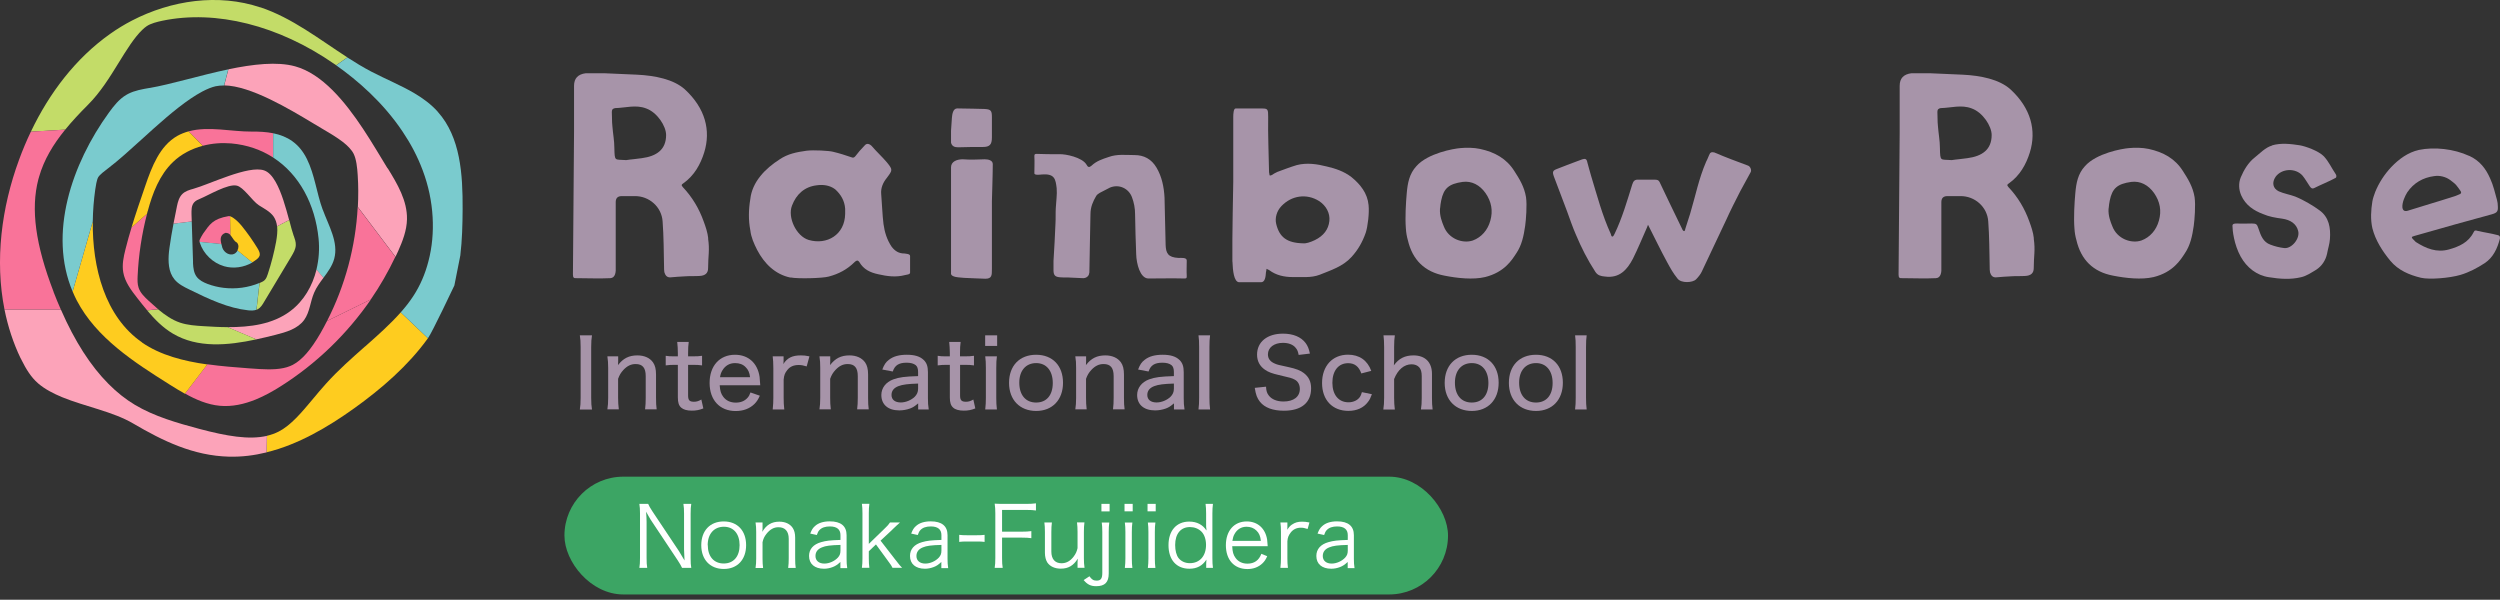<?xml version="1.0" encoding="UTF-8"?><svg id="_レイヤー_2" xmlns="http://www.w3.org/2000/svg" viewBox="0 0 315 75.57"><rect x="0" y="0" width="315" height="75.57" fill="#333333" stroke="none"/><defs><style>.cls-1{fill:#3ca564;}.cls-2{fill:#7acbce;}.cls-3{fill:#c3dc68;}.cls-4{fill:#fff;}.cls-5{fill:#fca3b9;}.cls-6{fill:#fecc1f;}.cls-7{fill:#a794a9;}.cls-8{fill:#f97399;}</style></defs><g id="_レイヤー_1-2"><rect class="cls-1" x="71.12" y="60.06" width="111.33" height="14.84" rx="7.42" ry="7.42"/><path class="cls-4" d="M81.67,63.49c.1.24.23.48.54.95l3.35,5.02c.12.18.43.7.69,1.16-.04-.85-.06-1.32-.06-1.41v-4.5c0-.52-.02-.85-.08-1.22h.99c-.06.38-.08.68-.08,1.22v5.65c0,.53.02.85.08,1.19h-1.16c-.15-.31-.27-.52-.55-.95l-3.4-5.11c-.08-.13-.43-.73-.58-1.02.04.5.06,1.02.06,1.29v4.53c0,.56.02.91.08,1.26h-.99c.06-.34.08-.71.08-1.26v-5.61c0-.49-.02-.81-.08-1.19h1.11Z"/><path class="cls-4" d="M88.36,68.7c0-1.83,1.1-3,2.83-3s2.82,1.17,2.82,2.99-1.1,3-2.81,3-2.84-1.16-2.84-2.99ZM89.18,68.68c0,1.44.77,2.32,2.01,2.32s2-.88,2-2.31-.76-2.32-1.98-2.32-2.04.88-2.04,2.31Z"/><path class="cls-4" d="M95.2,71.55c.06-.4.08-.69.08-1.2v-3.32c0-.48-.02-.77-.08-1.2h.88v.72c0,.13,0,.21-.03.46.5-.87,1.19-1.28,2.14-1.28.76,0,1.36.28,1.7.8.2.31.3.7.3,1.22v2.62c0,.54.02.84.07,1.19h-.95c.05-.41.07-.73.07-1.2v-2.47c0-.95-.46-1.46-1.29-1.46-.59,0-1.07.27-1.52.84-.28.36-.4.63-.49,1.05v2.05c0,.47.02.78.07,1.2h-.95Z"/><path class="cls-4" d="M105.9,70.8c-.41.37-.62.51-.98.65s-.74.21-1.1.21c-1.17,0-1.88-.6-1.88-1.61,0-.85.53-1.46,1.52-1.74.63-.18,1.13-.24,2.44-.28v-.61c0-.72-.46-1.09-1.34-1.09-.58,0-1.02.15-1.31.46-.14.15-.22.3-.33.62l-.83-.18c.19-.49.33-.71.59-.94.43-.4,1.07-.6,1.87-.6,1.4,0,2.12.59,2.12,1.74v2.98c0,.48.02.74.08,1.17h-.86v-.75ZM105.9,68.66c-1.26.03-1.87.11-2.34.31-.54.22-.81.58-.81,1.09,0,.58.43.95,1.12.95.61,0,1.28-.3,1.7-.75.24-.27.33-.49.33-.91v-.69Z"/><path class="cls-4" d="M109.54,63.49c-.05.38-.07.66-.07,1.2v3.84l1.92-1.86c.46-.43.6-.61.75-.84h1.26q-.15.14-.43.39c-.11.1-.23.21-.38.36-.1.08-.15.15-.17.17l-1.47,1.37,1.79,2.31c.64.82.69.88.92,1.11h-1.21c-.12-.25-.14-.3-.67-1.01l-1.41-1.93-.9.86v.89c0,.48.02.82.07,1.19h-.94c.05-.38.07-.69.07-1.2v-5.66c0-.53-.02-.82-.07-1.2h.94Z"/><path class="cls-4" d="M118.62,70.8c-.41.37-.61.51-.98.65s-.74.21-1.1.21c-1.17,0-1.88-.6-1.88-1.61,0-.85.53-1.46,1.52-1.74.63-.18,1.13-.24,2.44-.28v-.61c0-.72-.46-1.09-1.34-1.09-.58,0-1.02.15-1.31.46-.14.15-.22.3-.33.62l-.83-.18c.19-.49.33-.71.59-.94.43-.4,1.07-.6,1.87-.6,1.4,0,2.12.59,2.12,1.74v2.98c0,.48.02.74.08,1.17h-.86v-.75ZM118.62,68.66c-1.26.03-1.87.11-2.34.31-.54.22-.81.58-.81,1.09,0,.58.43.95,1.12.95.61,0,1.28-.3,1.7-.75.24-.27.33-.49.33-.91v-.69Z"/><path class="cls-4" d="M120.86,67.39c.3.04.52.05.96.05h1.26c.46,0,.68-.01.98-.05v.89c-.3-.04-.53-.05-.98-.05h-1.26c-.42,0-.67.01-.96.05v-.89Z"/><path class="cls-4" d="M126.26,70.31c0,.57.02.86.08,1.24h-1.01c.06-.36.08-.69.08-1.24v-5.64c0-.46-.02-.8-.08-1.21.37.02.66.03,1.17.03h2.81c.52,0,.82-.02,1.22-.07v.9c-.35-.05-.66-.07-1.22-.07h-3.05v2.74h2.48c.51,0,.82-.02,1.21-.07v.89c-.35-.05-.66-.07-1.21-.07h-2.48v2.59Z"/><path class="cls-4" d="M135.77,70.86c0-.12,0-.19.03-.47-.53.87-1.19,1.26-2.14,1.26-.76,0-1.36-.28-1.7-.78-.19-.31-.3-.72-.3-1.23v-2.62c0-.48-.02-.85-.07-1.19h.95c-.05.37-.07.73-.07,1.2v2.47c0,.94.46,1.47,1.28,1.47.6,0,1.1-.27,1.53-.84.28-.37.39-.64.49-1.06v-2.05c0-.46-.02-.83-.07-1.2h.94c-.05.37-.07.71-.07,1.2v3.32c0,.48.02.77.08,1.2h-.88v-.69Z"/><path class="cls-4" d="M139.77,65.84c-.05.37-.07.67-.07,1.2v5.21c0,1.12-.48,1.61-1.58,1.61-.68,0-1.1-.2-1.58-.77l.73-.48c.28.4.51.55.89.55.54,0,.73-.25.73-.98v-5.14c0-.52-.02-.83-.07-1.2h.95ZM139.81,63.49v.95h-1.03v-.95h1.03Z"/><path class="cls-4" d="M142.72,63.49v.94h-1.03v-.94h1.03ZM142.68,65.84c-.05.37-.07.67-.07,1.2v3.32c0,.49.02.78.07,1.2h-.95c.05-.46.07-.75.07-1.2v-3.32c0-.51-.02-.83-.07-1.2h.95Z"/><path class="cls-4" d="M145.62,63.49v.94h-1.03v-.94h1.03ZM145.58,65.84c-.05.37-.07.67-.07,1.2v3.32c0,.49.02.78.07,1.2h-.95c.05-.46.07-.75.07-1.2v-3.32c0-.51-.02-.83-.07-1.2h.95Z"/><path class="cls-4" d="M151.98,71.03c0-.15.01-.34.03-.52-.5.77-1.19,1.15-2.15,1.15-1.63,0-2.63-1.12-2.63-2.97s1.02-2.97,2.61-2.97c.96,0,1.71.39,2.17,1.12v-.16c-.04-.22-.04-.32-.04-.56v-1.42c0-.5-.02-.81-.07-1.21h.93c-.05.42-.07.73-.07,1.2v5.64c0,.53.02.81.07,1.22h-.85v-.52ZM148.07,68.67c0,.7.16,1.3.43,1.65.33.41.83.64,1.42.64,1.24,0,2.04-.9,2.04-2.3,0-.7-.21-1.32-.59-1.69-.37-.36-.88-.56-1.44-.56-1.16,0-1.86.85-1.86,2.26Z"/><path class="cls-4" d="M155.26,68.82c.03.71.14,1.1.42,1.48.34.47.86.72,1.5.72.86,0,1.45-.42,1.75-1.24l.74.3c-.2.45-.34.64-.58.88-.5.49-1.15.74-1.92.74-1.67,0-2.71-1.17-2.71-3s1.04-3,2.63-3c1.37,0,2.35.88,2.57,2.3.01.12.05.53.07.82h-4.46ZM158.87,68.15c-.06-.59-.22-.98-.56-1.3-.33-.32-.74-.48-1.25-.48-.65,0-1.19.33-1.51.92-.15.27-.2.46-.27.86h3.58Z"/><path class="cls-4" d="M164.76,66.65c-.4-.13-.59-.16-.86-.16-.54,0-.99.22-1.3.65-.25.33-.35.58-.39,1.06v2.16c0,.48.02.77.07,1.19h-.95c.05-.49.07-.76.07-1.2v-3.32c0-.53-.02-.82-.07-1.2h.88v.6c0,.08,0,.24-.01.32.2-.33.36-.5.58-.65.4-.27.76-.37,1.27-.37.32,0,.5.02.94.1l-.23.82Z"/><path class="cls-4" d="M169.82,70.8c-.41.37-.62.51-.98.65s-.74.21-1.1.21c-1.17,0-1.88-.6-1.88-1.61,0-.85.53-1.46,1.52-1.74.63-.18,1.13-.24,2.44-.28v-.61c0-.72-.46-1.09-1.34-1.09-.58,0-1.02.15-1.31.46-.14.15-.22.3-.33.62l-.83-.18c.19-.49.33-.71.59-.94.43-.4,1.07-.6,1.87-.6,1.4,0,2.12.59,2.12,1.74v2.98c0,.48.02.74.08,1.17h-.86v-.75ZM169.82,68.66c-1.26.03-1.87.11-2.34.31-.54.22-.81.58-.81,1.09,0,.58.43.95,1.12.95.61,0,1.28-.3,1.7-.75.24-.27.33-.49.33-.91v-.69Z"/><path class="cls-7" d="M89.22,30.05c.22,1.48,0,2.23,0,3.75,0,.61-.36.94-1.08.97-.58.04-1.15,0-1.69.04-.68.04-1.33.07-2.02.14-.43,0-.61-.29-.72-.65-.04-.22-.04-.47-.04-.72-.04-1.87-.04-3.78-.18-5.66-.11-1.84-1.69-3.24-3.53-3.21h-1.62q-.76,0-.76.76v8.18c.04.61-.04,1.37-.68,1.4-1.44.07-2.81,0-4.21,0-.4.04-.5-.07-.5-.47.04-5.69.14-17.65.14-17.97v-5.8q0-1.4,1.48-1.58h2.34c1.37.07,2.74.11,4.11.18,2.27.11,4.61.58,6.02,1.84,2.59,2.38,3.31,5.19,2.45,7.96-.47,1.51-1.26,2.92-2.63,3.89-.22.14-.29.22-.07.47,1.19,1.26,2.05,2.7,2.63,4.32.25.68.5,1.4.58,2.16ZM78.85,20.18c.68-.11,1.33-.14,2.02-.25,1.87-.25,3.06-1.08,3.06-2.92,0-1.12-1.12-2.85-2.52-3.35-1.3-.5-2.59-.07-3.89-.04-.25.04-.43.14-.43.47.04.61,0,1.19.07,1.8.07.94.25,1.84.25,2.77.04,1.73.04,1.4,1.44,1.51Z"/><path class="cls-7" d="M99.61,34.98c-1.94-.4-3.31-1.77-4.21-3.49-.4-.79-.76-1.58-.86-2.48-.25-1.26-.22-2.63,0-3.93.11-1.04.58-2.05,1.26-2.88.68-.86,1.55-1.55,2.45-2.13,1.01-.68,2.09-.9,3.39-1.08.83-.11,2.88,0,3.35.14.76.18,1.55.43,2.27.68.25.11.36.04.5-.11.36-.47.72-.9,1.15-1.33.25-.32.54-.32.9,0,.61.72,1.33,1.37,1.94,2.09.76.94.72.97,0,1.94-.5.61-.79,1.3-.72,2.05.11,1.26.14,2.56.29,3.78.14,1.01.43,1.98,1.04,2.88.4.5.86.83,1.59.83.22.04.72.04.72.32v2.09c0,.25-.43.25-.68.32-1.12.29-2.23.14-3.31-.11-1.04-.22-1.87-.61-2.41-1.55-.22-.29-.36-.18-.58,0-.94.94-2.02,1.51-3.28,1.84-.79.22-3.93.29-4.79.11ZM106.49,26.95v-.65c-.07-1.01-.54-1.8-1.26-2.45-.72-.54-1.58-.61-2.34-.5-1.51.18-2.56,1.12-3.1,2.56-.58,1.48.54,3.85,2.09,4.32,2.31.68,4.57-.65,4.61-3.28Z"/><path class="cls-7" d="M119.83,17.98v-1.51l.11-1.62c.04-.47.14-1.19.68-1.19,1.19,0,3.03.07,3.42.07.83.04.94.22.94,1.04v2.56c0,.9-.29,1.19-1.15,1.19-1.04,0-2.09,0-3.1.04-.47,0-.79-.14-.9-.58ZM119.83,34.44v-13.36c0-.72.72-1.01,1.48-1.01.9.07,1.84.04,2.77,0,.47,0,1.01.14,1.01.61,0,1.3-.11,4.43-.11,4.68v8.54c0,.79,0,1.22-.83,1.22-.58,0-2.38-.11-2.67-.11-.61-.07-1.66-.04-1.66-.58Z"/><path class="cls-7" d="M137.24,34.37c0,.4-.36.68-.76.68l-1.51-.07c-.47-.04-.9,0-1.37-.04-.65-.04-.86-.25-.86-.9v-1.15c.11-1.58.18-3.17.25-4.75.04-.65,0-1.3.04-1.94.04-.83.18-1.66.11-2.49-.14-1.15-.25-1.84-1.84-1.73-.32.04-.97.11-.97-.14,0-.72.04-1.44,0-2.16,0-.22.04-.29.29-.29.94.04,1.87.04,2.85.04.79-.04,2.88.4,3.42,1.3.18.36.36.4.65.14.61-.58,1.37-.83,2.13-1.08,1.08-.4,2.16-.25,3.28-.25,1.19,0,2.13.5,2.77,1.58.68,1.15.94,2.45,1.01,3.78.07,1.98.07,4,.14,5.98.04,1.01.29,1.55,1.62,1.62.36,0,1.04-.07,1.04.32,0,.72-.04,1.26,0,1.98,0,.25-.04.29-.29.29-1.51-.04-3.06,0-4.57,0-1.01-.04-1.48-1.84-1.51-3.06-.07-1.69-.11-3.35-.14-5.04,0-.76-.14-1.48-.4-2.16-.43-1.12-1.66-1.66-2.77-1.19l-1.26.65c-.18.11-.36.22-.47.4-.4.68-.72,1.4-.72,2.27-.04,2.45-.11,4.94-.14,7.42Z"/><path class="cls-7" d="M155.28,32.97c-.04-3.1.11-9.76.11-10.01v-8.21c0-.4.04-1.08.29-1.08h3.39c.68,0,.72.14.72,1.04-.04,2.34.07,4.65.11,6.99,0,.07.04.14.04.22,0,.25.11.22.29.14.22-.14.47-.29.72-.4.79-.29,1.62-.61,2.45-.86,1.26-.32,2.52-.14,3.78.18,1.08.25,2.16.61,3.1,1.33,1.15.94,2.02,2.05,2.16,3.53.11,1.01-.11,2.74-.36,3.49-.4,1.15-.97,2.16-1.8,3.06-1.08,1.19-2.59,1.66-4,2.23-1.12.43-2.27.25-3.39.29-1.08,0-2.09-.22-2.95-.86-.11-.07-.22-.11-.36-.18,0,.14-.04.29-.07.43-.04.58-.11,1.22-.58,1.26h-2.81c-.65-.04-.79-1.48-.83-2.59ZM164.22,30.66c.32.04.9-.14,1.44-.4,1.12-.54,1.73-1.37,1.84-2.41.11-.97-.4-1.94-1.3-2.52-1.55-.97-3.46-.72-4.75.65-.58.61-.83,1.48-.65,2.23.4,1.66,1.33,2.41,3.42,2.45Z"/><path class="cls-7" d="M192.28,24.86c.14.97,0,2.85-.11,3.6-.18,1.26-.43,2.45-1.12,3.46-.54.83-1.48,2.38-3.93,2.99-1.51.36-3.53.14-5.12-.18-2.49-.47-4.03-1.98-4.61-4.47-.14-.47-.22-.97-.25-1.48-.11-1.33,0-3.24.11-4.43.11-1.26.32-2.45,1.22-3.42,1.44-1.62,4.65-2.2,5.55-2.27.72-.07,1.66-.07,2.49.11,1.84.4,3.31,1.22,4.29,2.77.65,1.01,1.26,1.98,1.48,3.31ZM181.44,26.27c-.07.9.25,1.69.47,2.23.61,1.62,2.41,2.23,3.67,1.8,1.08-.4,1.87-1.3,2.2-2.49.36-1.26.14-2.41-.61-3.49-.72-1.01-1.73-1.55-2.88-1.4-1.73.25-2.38.79-2.7,2.34-.07.32-.11.65-.14,1.01Z"/><path class="cls-7" d="M215.51,19.28c.14-.18.43-.07.5-.07,1.51.65,2.7,1.08,4.25,1.66.29.11.47.58.32.83l-1.3,2.38c-.61,1.19-1.23,2.41-1.8,3.67-1.08,2.23-1.98,4.25-3.06,6.48-.14.32-.47.72-.72.97-.43.43-1.84.5-2.31-.07-.58-.72-.9-1.3-1.33-2.09-.86-1.58-1.62-3.17-2.41-4.72-.04.07-.07.22-.14.36-.58,1.3-1.12,2.63-1.77,3.93-.72,1.37-1.69,2.49-3.53,2.23-.5-.04-.9-.14-1.19-.58-.97-1.48-1.77-3.06-2.45-4.68-.43-.97-.76-1.98-1.12-2.95-.54-1.48-1.12-2.92-1.66-4.39-.22-.61-.14-.76.43-.97,1.04-.43,2.09-.79,3.13-1.19.4-.14.58-.04.65.36.14.58.32,1.12.47,1.69.76,2.49,1.4,4.97,2.49,7.35.04.14.07.32.18.32.14.04.22-.22.29-.32.97-2.02,1.58-4.14,2.23-6.23.14-.47.36-.65.79-.61h2.09c.29,0,.47.07.58.32.4.86.83,1.73,1.22,2.56l1.62,3.35c.04.11.14.25.25.25.11-.04.11-.18.14-.29.22-.65.4-1.3.61-1.91.68-2.27,1.08-4.39,2.02-6.56.18-.32.32-.76.5-1.08Z"/><path class="cls-7" d="M256.25,30.05c.22,1.48,0,2.23,0,3.75,0,.61-.36.94-1.08.97-.58.04-1.15,0-1.69.04-.68.04-1.33.07-2.02.14-.43,0-.61-.29-.72-.65-.04-.22-.04-.47-.04-.72-.04-1.87-.04-3.78-.18-5.66-.11-1.84-1.69-3.24-3.53-3.21h-1.62q-.76,0-.76.76v8.18c.04.61-.04,1.37-.68,1.4-1.44.07-2.81,0-4.21,0-.4.04-.5-.07-.5-.47.04-5.69.14-17.65.14-17.97v-5.8q0-1.4,1.48-1.58h2.34c1.37.07,2.74.11,4.11.18,2.27.11,4.61.58,6.02,1.84,2.59,2.38,3.31,5.19,2.45,7.96-.47,1.51-1.26,2.92-2.63,3.89-.22.14-.29.22-.07.47,1.19,1.26,2.05,2.7,2.63,4.32.25.68.5,1.4.58,2.16ZM245.87,20.18c.68-.11,1.33-.14,2.02-.25,1.87-.25,3.06-1.08,3.06-2.92,0-1.12-1.12-2.85-2.52-3.35-1.3-.5-2.59-.07-3.89-.04-.25.04-.43.14-.43.47.04.61,0,1.19.07,1.8.07.94.25,1.84.25,2.77.04,1.73.04,1.4,1.44,1.51Z"/><path class="cls-7" d="M276.52,24.86c.14.97,0,2.85-.11,3.6-.18,1.26-.43,2.45-1.12,3.46-.54.83-1.48,2.38-3.93,2.99-1.51.36-3.53.14-5.12-.18-2.49-.47-4.03-1.98-4.61-4.47-.14-.47-.22-.97-.25-1.48-.11-1.33,0-3.24.11-4.43.11-1.26.32-2.45,1.22-3.42,1.44-1.62,4.65-2.2,5.55-2.27.72-.07,1.66-.07,2.49.11,1.84.4,3.31,1.22,4.29,2.77.65,1.01,1.26,1.98,1.48,3.31ZM265.68,26.27c-.07.9.25,1.69.47,2.23.61,1.62,2.41,2.23,3.67,1.8,1.08-.4,1.87-1.3,2.2-2.49.36-1.26.14-2.41-.61-3.49-.72-1.01-1.73-1.55-2.88-1.4-1.73.25-2.38.79-2.7,2.34-.07.32-.11.65-.14,1.01Z"/><path class="cls-7" d="M286.3,18.31c1.12-.32,2.34-.18,3.49,0,.65.11,2.34.68,3.03,1.4.65.72.94,1.44,1.48,2.23.11.14.11.4,0,.47-.94.5-1.8.83-2.74,1.3-.25.11-.4-.04-.54-.25-.29-.43-.58-.94-.9-1.33-.9-1.01-2.63-.9-3.39.14-.5.72-.36,1.48.4,1.84.65.29,1.37.4,2.05.65,1.08.43,2.38,1.22,3.06,1.73,1.22.86,1.44,2.23,1.33,3.64-.04.61-.25,1.22-.36,1.84-.18.83-.65,1.55-1.37,2.02-.61.36-1.22.79-1.91.94-1.33.32-2.7.22-4.03,0-1.55-.22-2.81-1.22-3.57-2.59-.86-1.55-1.04-3.35-1.04-3.89,0-.29.32-.29.61-.29.61.04,1.22,0,1.84,0,.58,0,.65.11.83.65.29.86.58,1.69,1.51,2.02.58.22,1.15.36,1.76.43.94.07,1.98-1.22,1.73-2.16-.22-.9-.97-1.4-2.02-1.55-.83-.11-1.66-.25-2.41-.58-1.15-.43-2.2-1.12-2.74-2.34-.32-.72-.36-1.55-.07-2.27.4-.94.94-1.87,1.77-2.52.68-.54,1.33-1.26,2.2-1.51Z"/><path class="cls-7" d="M311.13,19.64c1.33.61,2.09,1.62,2.63,2.85.4.86.61,1.8.86,2.7.07.25.11.54.11.83.04.61-.11.79-.72.97l-4.72,1.3c-1.69.47-3.39.97-5.08,1.44-.4.11-.4.18-.11.47l.29.29c1.3.83,2.63,1.37,4.18.94,1.26-.36,2.45-.86,3.1-2.16.14-.29.25-.25.5-.18.94.22,1.62.29,2.56.54.29.07.29.29.25.47-.32,1.22-.83,2.34-1.91,3.06-.94.61-1.95,1.15-3.06,1.48-1.37.4-3.89.61-4.97.36-1.48-.36-2.85-.94-3.85-2.13-1.01-1.23-1.87-2.56-2.27-4.11-.25-1.12-.18-2.27,0-3.39.07-.4.22-.79.36-1.19.47-1.15,1.15-2.2,2.02-3.13.97-1.01,2.09-1.84,3.49-2.16,1.94-.4,4.39-.14,6.34.76ZM302.7,26.12q.07.61.68.43c1.91-.61,3.82-1.15,5.73-1.77.29-.07.58-.22.83-.32.14-.04.22-.22.11-.36-.18-.25-.36-.54-.58-.79-.22-.25-.47-.4-.68-.58-.61-.47-1.4-.65-2.09-.54-1.4.18-2.59.86-3.39,2.05-.29.47-.65,1.26-.61,1.87Z"/><path class="cls-7" d="M74.59,42.25c-.07.44-.1.83-.1,1.46v6.43c0,.63.03,1.04.1,1.46h-1.53c.07-.45.1-.81.1-1.46v-6.43c0-.67-.03-1-.1-1.46h1.53Z"/><path class="cls-7" d="M76.53,51.59c.07-.5.1-.84.1-1.47v-3.75c0-.61-.03-.99-.1-1.47h1.36v.6c0,.08-.01.25-.02.5.65-.85,1.39-1.22,2.44-1.22.87,0,1.57.31,1.97.88.26.37.38.85.38,1.55v2.9c0,.65.02,1.05.08,1.47h-1.46c.06-.51.08-.88.08-1.47v-2.71c0-1.05-.39-1.53-1.27-1.53-.58,0-1.06.23-1.54.74-.32.35-.49.63-.67,1.12v2.38c0,.55.03.98.09,1.47h-1.45Z"/><path class="cls-7" d="M86.78,43.08c-.06.41-.08.88-.08,1.41v.41h.54c.56,0,.81-.01,1.22-.07v1.21c-.38-.06-.66-.07-1.2-.07h-.56v3.86c0,.6.18.79.74.79.32,0,.57-.07.93-.28l.25,1.12c-.5.2-.9.28-1.45.28-.61,0-1.06-.13-1.34-.38-.3-.26-.42-.65-.42-1.28v-4.11h-.47c-.42,0-.68.02-1.06.07v-1.21c.33.06.59.07,1.08.07h.45v-.41c0-.49-.03-.99-.08-1.41h1.45Z"/><path class="cls-7" d="M90.68,48.54c.05.72.17,1.09.46,1.47.36.47.9.72,1.57.72.62,0,1.12-.2,1.49-.62.16-.19.24-.32.36-.66l1.18.41c-.23.5-.39.75-.69,1.05-.6.58-1.4.88-2.35.88-2.01,0-3.29-1.38-3.29-3.54s1.27-3.55,3.2-3.55c1.68,0,2.85,1.05,3.1,2.8q.03.16.08,1.04h-5.12ZM94.51,47.53c-.07-.59-.24-.96-.57-1.28-.33-.34-.77-.5-1.33-.5-.68,0-1.23.32-1.59.92-.17.28-.23.47-.3.86h3.79Z"/><path class="cls-7" d="M101.65,46.17c-.43-.13-.67-.18-1.02-.18-.62,0-1.09.2-1.43.63-.29.36-.41.65-.46,1.21v2.29c0,.6.02.94.08,1.47h-1.46c.06-.58.08-.91.08-1.47v-3.75c0-.67-.03-1-.08-1.47h1.37v.54c0,.1-.01.33-.03.43.5-.78,1.13-1.09,2.19-1.09.37,0,.63.02,1.1.12l-.35,1.27Z"/><path class="cls-7" d="M103.25,51.59c.07-.5.1-.84.1-1.47v-3.75c0-.61-.02-.99-.1-1.47h1.36v.6c0,.08-.01.25-.02.5.65-.85,1.39-1.22,2.44-1.22.87,0,1.56.31,1.97.88.26.37.38.85.38,1.55v2.9c0,.65.02,1.05.08,1.47h-1.46c.06-.51.08-.88.08-1.47v-2.71c0-1.05-.39-1.53-1.27-1.53-.58,0-1.06.23-1.54.74-.32.35-.49.63-.67,1.12v2.38c0,.55.02.98.08,1.47h-1.45Z"/><path class="cls-7" d="M115.67,50.84c-.43.36-.63.49-1,.63-.42.15-.88.24-1.36.24-1.41,0-2.26-.73-2.26-1.94,0-.88.56-1.62,1.51-1.97.75-.27,1.46-.36,3.12-.41v-.51c0-.43-.1-.71-.3-.87-.25-.2-.63-.31-1.14-.31-.98,0-1.49.32-1.75,1.11l-1.32-.25c.24-.62.44-.93.84-1.23.55-.43,1.28-.63,2.25-.63s1.66.2,2.13.66c.37.36.53.8.53,1.54v3.27c0,.59.02.91.1,1.42h-1.33v-.75ZM115.67,48.33c-1.28.04-1.92.12-2.46.32-.6.23-.88.6-.88,1.12,0,.59.44.94,1.17.94.61,0,1.3-.28,1.75-.71.29-.29.43-.61.43-1.02v-.67Z"/><path class="cls-7" d="M121.04,43.08c-.06.41-.08.88-.08,1.41v.41h.54c.56,0,.81-.01,1.22-.07v1.21c-.38-.06-.66-.07-1.19-.07h-.56v3.86c0,.6.18.79.74.79.32,0,.57-.07.93-.28l.25,1.12c-.5.2-.9.28-1.45.28-.61,0-1.07-.13-1.34-.38-.3-.26-.42-.65-.42-1.28v-4.11h-.47c-.42,0-.68.02-1.06.07v-1.21c.33.06.58.07,1.07.07h.46v-.41c0-.49-.04-.99-.08-1.41h1.45Z"/><path class="cls-7" d="M125.64,42.25v1.34h-1.51v-1.34h1.51ZM125.61,44.9c-.06.43-.08.8-.08,1.48v3.73c0,.62.02.98.08,1.48h-1.47c.06-.55.08-.91.08-1.47v-3.75c0-.62-.02-1.02-.08-1.47h1.47Z"/><path class="cls-7" d="M127.14,48.24c0-2.16,1.33-3.54,3.41-3.54s3.39,1.38,3.39,3.53-1.34,3.55-3.38,3.55-3.42-1.37-3.42-3.54ZM128.43,48.22c0,1.55.8,2.5,2.12,2.5s2.1-.93,2.1-2.46-.79-2.51-2.09-2.51-2.13.94-2.13,2.47Z"/><path class="cls-7" d="M135.49,51.59c.07-.5.1-.84.1-1.47v-3.75c0-.61-.02-.99-.1-1.47h1.36v.6c0,.08-.01.25-.02.5.65-.85,1.39-1.22,2.44-1.22.87,0,1.56.31,1.97.88.26.37.38.85.38,1.55v2.9c0,.65.02,1.05.08,1.47h-1.46c.06-.51.08-.88.08-1.47v-2.71c0-1.05-.39-1.53-1.27-1.53-.58,0-1.06.23-1.54.74-.32.35-.49.63-.67,1.12v2.38c0,.55.02.98.08,1.47h-1.45Z"/><path class="cls-7" d="M147.9,50.84c-.43.36-.63.49-1,.63-.42.15-.88.24-1.36.24-1.41,0-2.26-.73-2.26-1.94,0-.88.56-1.62,1.51-1.97.75-.27,1.46-.36,3.12-.41v-.51c0-.43-.1-.71-.3-.87-.25-.2-.63-.31-1.14-.31-.98,0-1.49.32-1.75,1.11l-1.32-.25c.24-.62.44-.93.84-1.23.55-.43,1.28-.63,2.25-.63s1.66.2,2.13.66c.37.36.53.8.53,1.54v3.27c0,.59.02.91.1,1.42h-1.33v-.75ZM147.9,48.33c-1.28.04-1.92.12-2.46.32-.6.23-.88.6-.88,1.12,0,.59.44.94,1.17.94.61,0,1.3-.28,1.75-.71.29-.29.43-.61.43-1.02v-.67Z"/><path class="cls-7" d="M152.47,42.25c-.06.46-.08.81-.08,1.48v6.39c0,.61.02.94.08,1.47h-1.46c.06-.49.08-.84.08-1.47v-6.4c0-.66-.02-1.04-.08-1.47h1.46Z"/><path class="cls-7" d="M159.52,48.73c.03.55.12.81.35,1.11.37.48,1.03.75,1.85.75,1.28,0,2.06-.6,2.06-1.58,0-.53-.23-.96-.63-1.17-.38-.2-.47-.23-2.03-.59-.83-.19-1.32-.37-1.73-.66-.67-.46-1-1.1-1-1.91,0-1.6,1.28-2.64,3.26-2.64,1.29,0,2.27.41,2.85,1.17.27.37.42.72.55,1.34l-1.42.17c-.07-.42-.17-.66-.38-.9-.33-.41-.9-.62-1.6-.62-1.12,0-1.89.59-1.89,1.45,0,.55.29.93.91,1.18.3.13.37.14,1.7.43.9.19,1.52.43,1.92.75.62.48.91,1.08.91,1.92,0,1.82-1.23,2.82-3.43,2.82-1.39,0-2.41-.38-3.01-1.12-.37-.47-.52-.88-.66-1.76l1.45-.15Z"/><path class="cls-7" d="M171.53,47.06c-.31-.88-.85-1.3-1.66-1.3-1.22,0-1.99.95-1.99,2.47s.79,2.46,2.03,2.46c.62,0,1.16-.26,1.45-.69.1-.16.16-.29.24-.59l1.26.26c-.18.49-.29.72-.5.98-.55.74-1.41,1.12-2.46,1.12-2.02,0-3.32-1.37-3.32-3.51s1.3-3.57,3.27-3.57c1.43,0,2.44.71,2.93,2.04l-1.24.32Z"/><path class="cls-7" d="M174.3,51.59c.07-.49.1-.84.1-1.47v-6.39c0-.67-.03-1.02-.08-1.48h1.43c-.06.46-.09.81-.09,1.48v1.73q0,.18-.03.57c.63-.87,1.4-1.25,2.47-1.25,1.47,0,2.33.86,2.33,2.33v3.01c0,.61.02,1.04.08,1.47h-1.47c.07-.42.1-.85.1-1.47v-2.72c0-.51-.1-.88-.31-1.11-.22-.25-.56-.39-.97-.39-.93,0-1.73.67-2.2,1.86v2.37c0,.55.03.98.09,1.47h-1.45Z"/><path class="cls-7" d="M182.03,48.24c0-2.16,1.33-3.54,3.41-3.54s3.39,1.38,3.39,3.53-1.34,3.55-3.38,3.55-3.42-1.37-3.42-3.54ZM183.32,48.22c0,1.55.8,2.5,2.12,2.5s2.1-.93,2.1-2.46-.79-2.51-2.09-2.51-2.13.94-2.13,2.47Z"/><path class="cls-7" d="M190.12,48.24c0-2.16,1.33-3.54,3.41-3.54s3.39,1.38,3.39,3.53-1.34,3.55-3.38,3.55-3.42-1.37-3.42-3.54ZM191.41,48.22c0,1.55.8,2.5,2.12,2.5s2.1-.93,2.1-2.46-.79-2.51-2.09-2.51-2.13.94-2.13,2.47Z"/><path class="cls-7" d="M199.92,42.25c-.06.46-.08.81-.08,1.48v6.39c0,.61.02.94.08,1.47h-1.46c.06-.49.08-.84.08-1.47v-6.4c0-.66-.02-1.04-.08-1.47h1.46Z"/><path class="cls-6" d="M46,43.65c-1.64,1.45-3.35,2.95-4.9,4.67-.59.65-1.15,1.32-1.69,1.97-1.41,1.69-2.74,3.28-4.28,4.08-.47.24-.97.42-1.5.54l-.04,2.08c3.97-.97,7.7-3.15,11.06-5.56,3.46-2.48,6.8-5.38,9.27-8.81l-3.43-3.26c-1.31,1.48-2.87,2.87-4.49,4.3Z"/><path class="cls-3" d="M32.8.93C27.51-.84,21.59.02,16.61,2.6c-.94.49-1.86,1.05-2.72,1.66-4.37,3.09-7.68,7.47-10,12.33l4.33-.26c.84-1.03,1.79-2.05,2.85-3.11,1.58-1.58,2.76-3.49,3.9-5.34.96-1.56,1.95-3.16,2.97-4.13.18-.17.35-.32.53-.44.51-.36,1.38-.57,2-.7,6.74-1.4,14.63.58,21.64,5.44.08.06.16.12.25.17l1.41-.99c-3.57-2.3-6.95-4.97-10.96-6.31Z"/><path class="cls-5" d="M48.83,21.21c-.88-1.43-1.91-3.21-3.1-5-2.29-3.45-5.14-6.91-8.54-7.85-2.28-.63-5.31-.27-8.41.37l-.53,2.03c3.34.05,8.2,2.97,11.23,4.79.47.28.92.55,1.34.8.77.45,1.64.97,2.37,1.53.6.47,1.1.97,1.37,1.5.34.69.45,1.73.51,2.67.09,1.34.09,2.69.02,4.03l4.74,6.28c.11-.23.23-.47.33-.7.57-1.28,1.09-2.62,1.12-4.03.05-2.33-1.21-4.45-2.43-6.43Z"/><path class="cls-8" d="M41.21,40.44l5.51-2.71c1.17-1.7,2.2-3.5,3.09-5.37l-4.74-6.28c-.26,4.98-1.59,9.93-3.86,14.36Z"/><path class="cls-8" d="M41.21,40.44c-.27.52-.54,1.04-.83,1.54-1.22,2.11-2.33,3.38-3.49,3.99h0c-.11.06-.22.11-.33.15-1.05.44-2.42.46-3.84.38-.45-.02-.9-.06-1.35-.09-1.7-.13-3.48-.26-5.24-.51l-2.82,3.69c1.38.77,2.84,1.4,4.4,1.54,1.55.14,3.08-.21,4.53-.8,1.07-.44,2.1-1.01,3.08-1.63,4.5-2.83,8.4-6.6,11.42-10.98l-5.51,2.71Z"/><path class="cls-6" d="M17.91,43.15c-4.7-3.24-6.29-9.46-6.22-15.26l-2.54,8.84c.16.38.33.75.52,1.12,2.47,4.72,7.18,7.76,11.68,10.59.64.4,1.28.8,1.95,1.17l2.82-3.69c-2.98-.42-5.9-1.16-8.22-2.76Z"/><path class="cls-2" d="M18.84,11.08c-.92.16-1.85.32-2.68.74h0c-.09.05-.18.09-.27.15-.89.53-1.55,1.37-2.16,2.21-4.71,6.49-7.66,15.27-4.58,22.55l2.54-8.84c.02-1.37.13-2.72.31-4,.06-.4.18-1.24.38-1.57.19-.31.8-.78,1.29-1.15,1.3-.99,2.69-2.26,4.16-3.59.51-.46,1.04-.94,1.57-1.42h0c2.03-1.81,4.18-3.61,6.08-4.62.64-.34,1.21-.56,1.68-.67.33-.07.69-.1,1.07-.1l.53-2.03c-3.57.75-7.24,1.89-9.93,2.35Z"/><path class="cls-8" d="M23.77,16.55l1.78,1.82c1.16-.31,2.38-.4,3.58-.3,2.02.18,3.79.81,5.29,1.78v-3.06c-.85-.17-1.76-.22-2.72-.21-2.53.02-5.42-.72-7.93-.03Z"/><path class="cls-2" d="M40.66,26.42c-.77-2.1-1-4.39-1.99-6.39-.99-2-2.48-2.88-4.25-3.24v3.06c3.3,2.13,5.29,5.91,5.72,10.21.13,1.3.04,2.64-.27,3.91l.88,1.04c.56-.75,1.11-1.5,1.36-2.4.57-2.08-.7-4.16-1.44-6.19Z"/><path class="cls-5" d="M36.58,39.2c-2.23,1.67-5.06,2.03-7.91,2.02l3.62,1.54c.82-.17,1.63-.37,2.42-.57,1.34-.34,2.79-.75,3.61-1.87.72-.99.77-2.31,1.26-3.44.29-.68.73-1.28,1.18-1.88l-.88-1.04c-.51,2.07-1.6,3.96-3.29,5.23Z"/><path class="cls-3" d="M25.68,41.1c-1.01-.06-2.04-.13-3-.45-1.03-.35-1.92-.98-2.76-1.68l-1.38.14c.95,1.13,1.98,2.18,3.25,2.93,3.11,1.84,6.89,1.5,10.51.72l-3.62-1.54c-1,0-2.01-.06-2.99-.12Z"/><path class="cls-8" d="M18.71,37.88c-.51-.47-1.04-.98-1.25-1.64-.15-.46-.14-.96-.12-1.44.12-2.65.52-5.3,1.19-7.87l-1.95,1.72c-.28.91-.54,1.83-.77,2.76-.24.95-.45,1.93-.28,2.9.21,1.23,1.01,2.27,1.78,3.26.4.51.81,1.03,1.23,1.53l1.38-.14c-.41-.35-.81-.72-1.21-1.08Z"/><path class="cls-6" d="M18.61,26.62c.61-2.28,1.49-4.58,3.19-6.21,1.04-1,2.35-1.67,3.74-2.04l-1.78-1.82c-.49.14-.97.32-1.43.58-2.2,1.26-3.2,3.87-4.02,6.27-.6,1.74-1.2,3.49-1.74,5.26l1.95-1.72c.03-.11.05-.21.08-.32Z"/><path class="cls-2" d="M28.2,36.27h0c-.7-.08-1.4-.25-2.06-.5-.52-.2-1.04-.46-1.37-.91-.35-.48-.42-1.09-.45-1.69,0-.09,0-.17,0-.25-.05-1.67-.11-3.34-.16-5.02l-2.3.28c-.19,1.01-.37,2.03-.51,3.06-.02.16-.04.32-.06.48-.12,1.23-.08,2.54.69,3.48.49.6,1.2.95,1.9,1.29,1.22.6,2.46,1.2,3.73,1.68h0c1.18.45,2.39.79,3.65.93.35.04.72.05,1.05-.07l.39-3.38c-1.41.59-2.98.8-4.5.62Z"/><path class="cls-3" d="M37.01,29.73c-.17-.48-.36-1.19-.57-2.01l-1.52.79c.07.63-.02,1.31-.13,1.95-.26,1.38-.61,2.75-1.05,4.08-.09.27-.19.56-.4.76-.14.14-.32.22-.5.3-.04.02-.09.03-.13.05l-.39,3.38c.05-.02.11-.04.16-.07.35-.19.57-.54.77-.88,1.15-1.92,2.31-3.84,3.46-5.77.26-.44.54-.91.56-1.42.02-.4-.12-.79-.25-1.16Z"/><path class="cls-5" d="M34.73,22.92c-.41-.72-.89-1.26-1.45-1.45-1.98-.68-6.9,1.76-8.92,2.32-.48.13-.98.28-1.35.62-.44.41-.6,1.01-.72,1.6-.01.05-.02.11-.03.16-.13.67-.27,1.34-.4,2.01l2.3-.28c0-.3-.02-.6-.03-.9,0-.26-.01-.54.03-.8.04-.27.13-.51.31-.71.2-.22.49-.35.77-.46,1.02-.42,3.5-1.91,4.6-1.64.42.1.87.54,1.33,1.03.51.55,1.01,1.16,1.46,1.45.66.42,1.4.78,1.85,1.42.25.37.38.79.43,1.22l1.52-.79c-.42-1.56-.95-3.49-1.7-4.8Z"/><path class="cls-8" d="M28.37,29.34c.32-.02.53.11.7.31-.02-.7-.04-1.6-.06-2.39-.07-.02-.14-.04-.21-.03-2,.35-2.37,1.04-3.21,2.21-.07.1-.4.68-.44.8-.03.08-.02.16,0,.24l2.75.28c-.17-.62-.16-1.16.48-1.41Z"/><path class="cls-2" d="M28.21,33.54c1.19.35,2.52.16,3.59-.47l-1.86-1.51c-.13.24-.35.44-.62.49-.63.12-1.27-.42-1.36-1.06-.03-.08-.05-.16-.07-.24l-2.75-.28s.02.09.04.13c.46,1.39,1.63,2.53,3.04,2.94Z"/><path class="cls-6" d="M32.69,32.28c.13-.33-.06-.69-.24-.99-.61-1-1.28-1.95-2.02-2.86-.39-.48-.99-1.04-1.44-1.18.03.79.05,1.69.06,2.39.27.31.43.75.8.92.25.27.24.67.07.99l1.86,1.51c.19-.11.38-.24.56-.38.14-.11.28-.24.34-.41Z"/><path class="cls-2" d="M55.16,14.08c-.84-.94-1.84-1.67-2.91-2.31-1.74-1.03-3.67-1.81-5.47-2.75-1.03-.54-2.03-1.15-3.01-1.78l-1.41.99c2.67,1.88,5.9,4.66,8.38,8.37h0c.99,1.47,1.86,3.09,2.52,4.86.72,1.91,1.14,3.91,1.25,5.89.11,1.91-.06,3.8-.53,5.58-.41,1.6-1.05,3.07-1.9,4.37-.47.72-1,1.4-1.59,2.06l3.43,3.26c.51-.68,3.33-6.65,3.33-6.65l.75-3.78c.23-1.93.28-3.9.29-5.85.02-4.32-.25-9.04-3.13-12.25Z"/><path class="cls-8" d="M6.75,36.76c-2.28-5.92-2.89-10.41-1.92-14.15t0,0c.03-.11.06-.21.09-.32.63-2.19,1.77-4.08,3.3-5.96l-4.33.26c-.56,1.17-1.06,2.36-1.5,3.57C.19,26.15-.67,32.81.57,39.01h7.1c-.15-.35-.31-.71-.46-1.07-.16-.39-.32-.78-.47-1.18Z"/><path class="cls-5" d="M2.62,45.16c.03.07.06.14.1.21.54,1.08,1.17,2.15,2.09,2.94.85.73,1.9,1.27,3.03,1.74,2.89,1.18,6.39,1.81,8.94,3.31,3.77,2.21,7.56,4.06,12.08,4.18,1.61.04,3.19-.16,4.73-.54l.04-2.08c-2.26.52-5.09.03-8.51-.88-2.78-.74-5.7-1.58-8.12-3.03-1.17-.7-2.28-1.58-3.33-2.64-2.26-2.27-4.25-5.37-5.99-9.35H.57c.43,2.12,1.09,4.18,2.04,6.15Z"/></g></svg>
